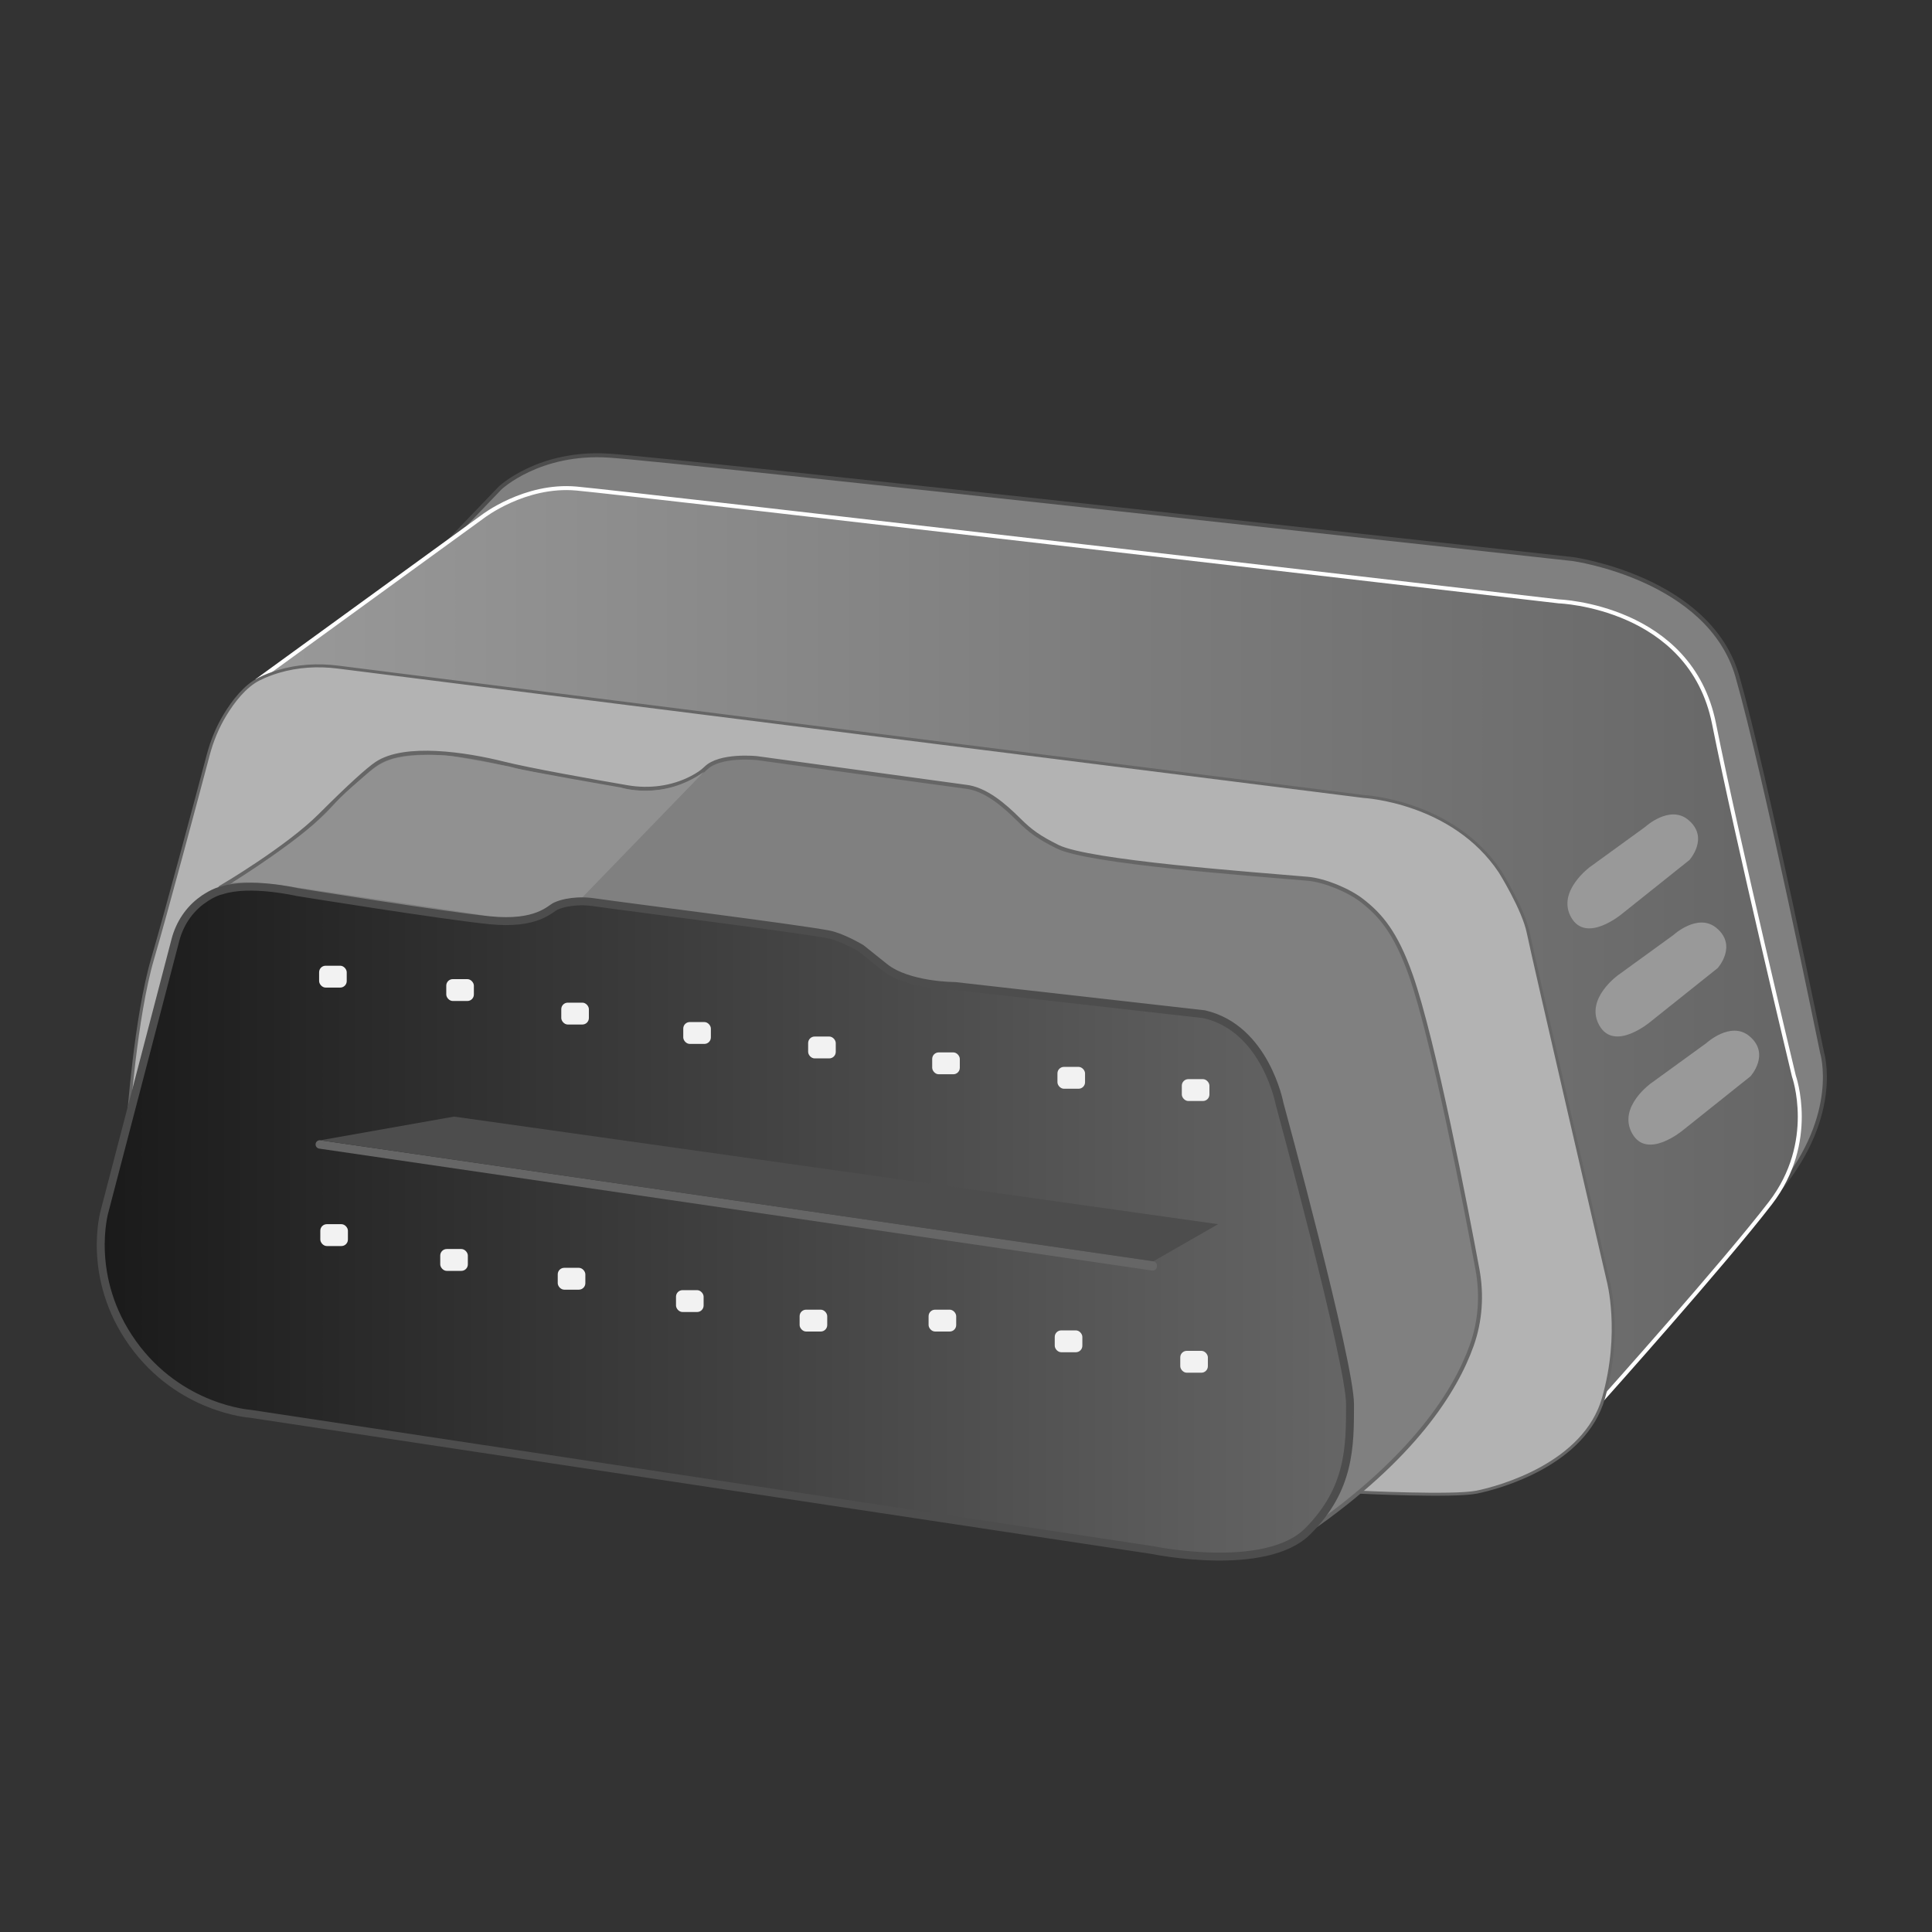 <?xml version="1.0" encoding="UTF-8"?><svg xmlns="http://www.w3.org/2000/svg" xmlns:xlink="http://www.w3.org/1999/xlink" viewBox="0 0 487 487"><rect x="0" y="0" width="487" height="487" fill="#333333" stroke="none"/><defs><style>.cls-1{fill:#4d4d4d;}.cls-1,.cls-2,.cls-3,.cls-4,.cls-5{stroke-width:0px;}.cls-2{fill:#666;}.cls-6{fill:url(#Degradado_sin_nombre_2);stroke-width:2px;}.cls-6,.cls-7,.cls-8,.cls-9,.cls-10{stroke-miterlimit:10;}.cls-6,.cls-8{stroke:#4d4d4d;}.cls-7{fill:url(#Degradado_sin_nombre_3);stroke:#fff;}.cls-3{fill:#999;}.cls-8,.cls-10{fill:gray;}.cls-4{fill:#f2f2f2;}.cls-9{fill:#b3b3b3;stroke-width:.75px;}.cls-9,.cls-10{stroke:#666;}.cls-5{fill:#919191;}</style><linearGradient id="Degradado_sin_nombre_3" x1="65.34" y1="237.73" x2="453.66" y2="237.73" gradientUnits="userSpaceOnUse"><stop offset="0" stop-color="#999"/><stop offset="1" stop-color="#666"/></linearGradient><linearGradient id="Degradado_sin_nombre_2" x1="25.39" y1="307.94" x2="340.3" y2="307.94" gradientUnits="userSpaceOnUse"><stop offset="0" stop-color="#1a1a1a"/><stop offset="1" stop-color="#666"/></linearGradient></defs><g id="Capa_7"><path class="cls-8" d="M113.33,136.28l12.7-13.24s9.8-9.36,27.57-8.18c17.77,1.18,242.89,26.07,242.89,26.07,0,0,34.36,4.74,41.47,29.62,7.11,24.88,21.32,94.73,21.32,94.73,0,0,4.85,15.45-10.61,34.41-15.45,18.96-335.34-163.41-335.34-163.41Z"/></g><g id="Capa_5"><path class="cls-7" d="M65.34,171.14l56.28-40.88s10.66-8.29,23.7-7.11c13.03,1.18,247.63,28.44,247.63,28.44,0,0,33.17,1.18,39.1,30.81,5.92,29.62,20.14,88.86,20.14,88.86,0,0,5.92,16.59-5.92,31.99s-42.06,49.17-42.06,49.17L65.34,171.14Z"/></g><g id="Capa_4"><path class="cls-9" d="M32.33,282.42s1.8-25.97,6.15-40.78c3.54-12.06,11.26-41.01,14.01-51.35.94-3.55,2.34-6.97,4.25-10.11,2.07-3.41,5.04-7.26,8.59-9.03,1.58-.79,3.22-1.4,4.81-1.88,4.85-1.45,9.97-1.75,14.99-1.12l258.63,32.62s22.51,1.18,34.36,18.96c0,0,5.92,9.48,7.11,15.4s20.14,87.68,20.14,87.68c0,0,3.55,13.03-1.18,29.62s-26.07,22.51-31.99,23.7c-5.92,1.18-29.56,0-29.56,0L32.33,282.42"/></g><g id="Capa_2"><path class="cls-10" d="M55.97,223.5s16.48-9.7,24.77-18c7.21-7.21,12.01-11.56,14.22-13.03,7.11-4.74,22.51-2.37,31.99,0,6.55,1.64,22.15,4.41,31.16,5.96,5.53.95,11.27.24,16.25-2.35,1.39-.72,2.65-1.54,3.54-2.43,3.55-3.55,12.9-2.55,12.9-2.55l52.55,7.2c5.08.53,9.86,4.74,13.48,8.34,2.95,2.94,5.06,4.44,9.74,6.78,7.86,3.93,48.91,6.86,63.06,8.09,4.26.37,10.35,2.9,13.72,5.53,4.61,3.59,8.45,7.96,12.26,18.74,5.83,16.51,14.04,59.28,16.81,74.18,1.19,6.41.75,13.04-1.44,19.18-4.03,11.29-14.51,28.31-41.35,46.85L55.97,223.5Z"/></g><g id="Capa_9"><path class="cls-5" d="M58.5,222.5s18.5-11.5,25-19c3.15-3.63,7.18-6.8,9.58-8.9,2.08-1.82,4.58-3.11,7.3-3.63,2.51-.48,6.07-.83,10.86-.61,1.37.06,2.74.22,4.1.46,3.95.69,13,2.29,14.16,2.68,2.12.71,27,5,27,5,0,0,10.5,3.5,21-4l-31,32s-4.08,1.16-8.5,3.5c-8.5,4.5-11.5,1.5-17.5.5l-47-7s-9.5-1.5-15-1Z"/></g><g id="Capa_1"><path class="cls-6" d="M51.01,226.87c-3.38,2.43-5.74,6.03-6.79,10.06l-17.89,68.5s-4.74,16.59,7.11,33.17c11.85,16.59,29.62,17.77,29.62,17.77l227.48,34.36s28.44,5.92,39.1-4.74c10.66-10.66,10.66-21.33,10.66-31.99s-17.77-75.83-17.77-75.83c0,0-3.55-18.96-18.96-22.51l-62.82-7.11s-11.82,0-17.74-4.74l-5.92-4.74s-4.8-2.89-8.29-3.55c-8.38-1.58-50.34-6.83-59.05-8.09-1.4-.2-2.81-.29-4.23-.2-1.64.1-3.71.39-5.45,1.19-1.52.7-4.74,4.74-16.59,3.55-11.85-1.18-48.58-7.11-48.58-7.11,0,0-11.93-2.77-19.04-.4,0,0-1.88.28-4.85,2.41Z"/></g><g id="Capa_8"><path class="cls-3" d="M400.91,218.45l13.78-10s6.19-5.71,10.89-1.77c5.36,4.48.27,10.11.27,10.11l-17,13.57s-9.01,7.6-12.81.88c-3.73-6.6,4.87-12.8,4.87-12.8Z"/><path class="cls-3" d="M416.31,272.96l13.78-10s6.19-5.71,10.89-1.77c5.36,4.48.27,10.11.27,10.11l-17,13.57s-9.01,7.6-12.81.88,4.87-12.8,4.87-12.8Z"/><path class="cls-3" d="M408.02,245.7l13.78-10s6.19-5.71,10.89-1.77c5.36,4.48.27,10.11.27,10.11l-17,13.57s-9.01,7.6-12.81.88,4.87-12.8,4.87-12.8Z"/></g><g id="Capa_6"><rect class="cls-4" x="80.74" y="308.58" width="6.96" height="5.51" rx="1.64" ry="1.64"/><rect class="cls-4" x="110.97" y="314.84" width="6.96" height="5.51" rx="1.64" ry="1.64"/><rect class="cls-4" x="140.59" y="319.58" width="6.96" height="5.51" rx="1.64" ry="1.64"/><rect class="cls-4" x="170.4" y="325.21" width="6.96" height="5.51" rx="1.64" ry="1.64"/><rect class="cls-4" x="201.56" y="330.13" width="6.96" height="5.51" rx="1.64" ry="1.64"/><rect class="cls-4" x="234.07" y="330.13" width="6.96" height="5.51" rx="1.64" ry="1.64"/><rect class="cls-4" x="265.87" y="335.35" width="6.96" height="5.51" rx="1.64" ry="1.64"/><rect class="cls-4" x="297.51" y="340.51" width="6.96" height="5.51" rx="1.64" ry="1.64"/><rect class="cls-4" x="80.44" y="243.43" width="6.96" height="5.51" rx="1.64" ry="1.64"/><rect class="cls-4" x="112.49" y="246.81" width="6.96" height="5.51" rx="1.64" ry="1.64"/><rect class="cls-4" x="141.48" y="252.74" width="6.96" height="5.51" rx="1.64" ry="1.64"/><rect class="cls-4" x="172.23" y="257.63" width="6.96" height="5.51" rx="1.64" ry="1.64"/><rect class="cls-4" x="203.71" y="261.28" width="6.96" height="5.51" rx="1.64" ry="1.64"/><rect class="cls-4" x="234.98" y="265.28" width="6.96" height="5.51" rx="1.64" ry="1.64"/><rect class="cls-4" x="266.55" y="268.93" width="6.96" height="5.51" rx="1.64" ry="1.64"/><rect class="cls-4" x="297.9" y="272.02" width="6.96" height="5.51" rx="1.64" ry="1.64"/><path class="cls-2" d="M79.55,288.48h0c0,.53.39.97.91,1.05l209.96,30.73c.64.09,1.21-.4,1.21-1.05v-.23c0-.53-.39-.97-.91-1.05l-209.96-30.5c-.64-.09-1.21.4-1.21,1.05Z"/><polygon class="cls-1" points="80.76 287.43 114.45 281.46 307.04 308.58 290.73 317.93 80.76 287.43"/></g></svg>